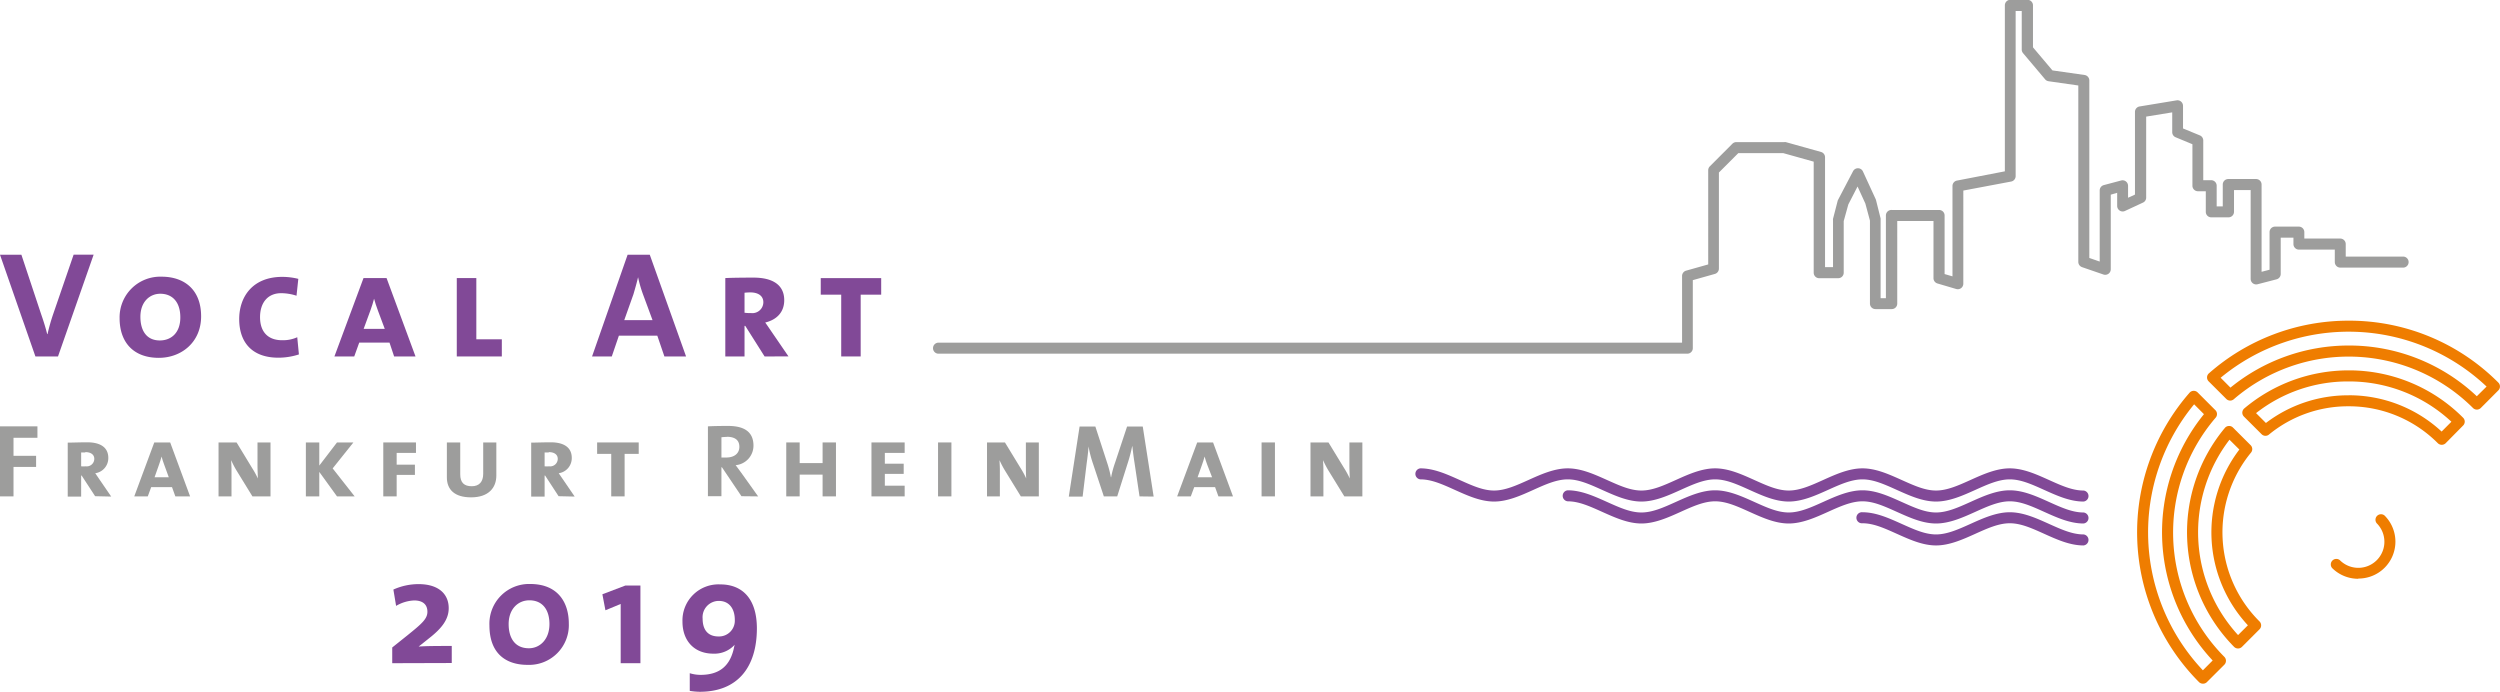 <svg xmlns="http://www.w3.org/2000/svg" viewBox="0 0 542.22 150.04"><defs><style>.cls-1{fill:#9d9d9c;}.cls-2{fill:#814997;}.cls-3{fill:#ef7d00;}</style></defs><title>BEL_Logo_VocalArt2019_breit_4c</title><g id="Text"><polygon class="cls-1" points="2.93 94.95 2.93 98.86 7.83 98.86 7.83 101.27 2.93 101.27 2.93 107.66 0 107.66 0 92.47 8.12 92.47 8.12 94.95 2.93 94.95"/><path class="cls-1" d="M42.16,111c-.31,0-.6,0-.87,0v3a7.55,7.55,0,0,0,1,0,1.64,1.64,0,0,0,1.85-1.62c0-.92-.74-1.46-1.94-1.46m2.12,9.56L41.4,116h-.11v4.56H38.38v-11.7c.95,0,2.73-.07,4.21-.07,2.88,0,4.59,1.11,4.59,3.38a3.31,3.31,0,0,1-2.83,3.33l.87,1.28,2.59,3.78Z" transform="translate(-23.69 -12.86)"/><path class="cls-1" d="M59.29,113.61c-.2-.54-.43-1.21-.56-1.73h0c-.14.52-.32,1.13-.52,1.67l-1,2.83H60.3Zm2.43,6.91-.72-2H56.48l-.74,2H52.81l4.34-11.7H60.6l4.32,11.7Z" transform="translate(-23.69 -12.86)"/><path class="cls-1" d="M78.44,120.52l-3.51-5.71a19.74,19.74,0,0,1-1.1-2.14h0c0,.56.07,1.15.07,2.07v5.78H71.09v-11.7H75l3.39,5.58a17.65,17.65,0,0,1,1.22,2.23h0c0-.7-.07-1.67-.07-2.88l0-4.93h2.82v11.7Z" transform="translate(-23.69 -12.86)"/><polygon class="cls-1" points="73.09 107.66 69.25 102.35 69.25 107.66 66.34 107.66 66.34 95.96 69.25 95.96 69.25 100.98 73.09 95.96 76.65 95.96 72.15 101.59 76.92 107.66 73.09 107.66"/><polygon class="cls-1" points="86.03 98.23 86.03 100.78 89.99 100.78 89.99 103 86.03 103 86.03 107.66 83.13 107.66 83.13 95.96 90.22 95.96 90.22 98.23 86.03 98.23"/><path class="cls-1" d="M125.85,120.73c-3.55,0-5.24-1.67-5.24-4.33v-7.58h2.9v6.93c0,1.8.86,2.57,2.5,2.57s2.48-1,2.48-2.68v-6.82h2.85V116c0,2.61-1.64,4.73-5.49,4.73" transform="translate(-23.69 -12.86)"/><path class="cls-1" d="M142.69,111c-.32,0-.61,0-.88,0v3a7.55,7.55,0,0,0,1,0,1.64,1.64,0,0,0,1.85-1.62c0-.92-.74-1.46-1.93-1.46m2.11,9.56L141.92,116h-.11v4.56H138.9v-11.7c.95,0,2.73-.07,4.21-.07,2.88,0,4.59,1.11,4.59,3.38a3.31,3.31,0,0,1-2.83,3.33l.88,1.28,2.58,3.78Z" transform="translate(-23.69 -12.86)"/><polygon class="cls-1" points="135.47 98.44 135.47 107.66 132.57 107.66 132.57 98.44 129.51 98.44 129.51 95.96 138.53 95.96 138.53 98.44 135.47 98.44"/><path class="cls-1" d="M181.3,107.63a7.47,7.47,0,0,0-1.14.07v4.39c.2,0,.6,0,1.05,0,1.76,0,2.84-.9,2.84-2.32s-.9-2.18-2.75-2.18m3.2,12.89-4.23-6.28h-.11v6.28h-2.93V105.33c1.19-.06,2.61-.09,4.37-.09,3.35,0,5.51,1.17,5.51,4.28a4.25,4.25,0,0,1-3.87,4.23c.43.56.85,1.15,1.23,1.66l3.65,5.11Z" transform="translate(-23.69 -12.86)"/><polygon class="cls-1" points="178.41 107.66 178.41 102.94 173.44 102.94 173.44 107.66 170.53 107.66 170.53 95.96 173.44 95.96 173.44 100.44 178.41 100.44 178.41 95.96 181.31 95.96 181.31 107.66 178.41 107.66"/><polygon class="cls-1" points="189.01 107.66 189.01 95.96 196.21 95.96 196.21 98.23 191.91 98.23 191.91 100.57 196 100.57 196 102.78 191.91 102.78 191.91 105.34 196.21 105.34 196.21 107.66 189.01 107.66"/><rect class="cls-1" x="203.45" y="95.96" width="2.9" height="11.7"/><path class="cls-1" d="M245.1,120.52l-3.51-5.71a19.85,19.85,0,0,1-1.11-2.14h0c0,.56.07,1.15.07,2.07v5.78h-2.79v-11.7h3.89l3.4,5.58a17.6,17.6,0,0,1,1.21,2.23h0c-.05-.7-.07-1.67-.07-2.88l0-4.93H249v11.7Z" transform="translate(-23.69 -12.86)"/><path class="cls-1" d="M270.84,120.52l-1.08-7.24c-.23-1.44-.36-2.57-.47-3.63h-.05a32.37,32.37,0,0,1-.83,3.24L266,120.52h-2.9l-2.32-7a25,25,0,0,1-1-3.83h0c-.09,1.35-.25,2.55-.43,3.87l-.85,7h-3l2.34-15.19h3.42l2.54,7.81a23.55,23.55,0,0,1,.83,3.2h.05a21.22,21.22,0,0,1,.85-3.15l2.61-7.86h3.4l2.36,15.19Z" transform="translate(-23.69 -12.86)"/><path class="cls-1" d="M285.51,113.61c-.2-.54-.42-1.21-.56-1.73h0c-.14.52-.32,1.13-.52,1.67l-1,2.83h3.15Zm2.44,6.91-.72-2H282.7l-.74,2H279l4.35-11.7h3.44l4.32,11.7Z" transform="translate(-23.69 -12.86)"/><rect class="cls-1" x="273.62" y="95.96" width="2.9" height="11.7"/><path class="cls-1" d="M315.26,120.52l-3.51-5.71a19.74,19.74,0,0,1-1.1-2.14h0c0,.56.07,1.15.07,2.07v5.78h-2.8v-11.7h3.9l3.4,5.58a17.6,17.6,0,0,1,1.21,2.23h0c0-.7-.07-1.67-.07-2.88l0-4.93h2.81v11.7Z" transform="translate(-23.69 -12.86)"/><path class="cls-2" d="M36.27,90.17h-4.9L23.69,68.11h4.64L32.61,81c.43,1.24.92,2.71,1.31,4.32H34a41.29,41.29,0,0,1,1.31-4.58l4.35-12.65H44Z" transform="translate(-23.69 -12.86)"/><path class="cls-2" d="M58.13,90.47c-5.56,0-8.5-3.43-8.5-8.6a8.82,8.82,0,0,1,9.12-9c4.84,0,8.56,2.75,8.56,8.6C67.31,87.07,63.06,90.47,58.13,90.47Zm.32-13.9c-2.28,0-4.31,1.74-4.31,5,0,3,1.34,5.13,4.21,5.13,2.39,0,4.45-1.57,4.45-5S61,76.57,58.45,76.57Z" transform="translate(-23.69 -12.86)"/><path class="cls-2" d="M84.07,90.44c-5.65,0-8.5-3.27-8.5-8.37,0-4.81,2.88-9.16,9.35-9.16a14.58,14.58,0,0,1,3.47.43L88,77a10.67,10.67,0,0,0-3.34-.55c-2.91,0-4.57,2.09-4.57,5.2,0,3.3,1.83,5,4.77,5A7.48,7.48,0,0,0,88.16,86l.36,3.73A14.5,14.5,0,0,1,84.07,90.44Z" transform="translate(-23.69 -12.86)"/><path class="cls-2" d="M109.17,90.17l-1-3h-6.57l-1.08,3H96.22l6.31-17h5l6.28,17Zm-3.53-10c-.3-.79-.62-1.77-.82-2.52h0c-.2.75-.46,1.64-.75,2.42l-1.51,4.12h4.58Z" transform="translate(-23.69 -12.86)"/><path class="cls-2" d="M122.76,90.17v-17H127V86.45h5.53v3.72Z" transform="translate(-23.69 -12.86)"/><path class="cls-2" d="M167.79,90.17l-1.54-4.51h-8.33l-1.54,4.51H152.1l7.71-22.06h4.81l7.87,22.06Zm-4.71-13.66a27.76,27.76,0,0,1-1-3.53h0c-.26,1.14-.63,2.42-1,3.69l-2,5.63h6.14Z" transform="translate(-23.69 -12.86)"/><path class="cls-2" d="M189.52,90.17l-4.19-6.63h-.16v6.63H181v-17c1.37-.07,4-.1,6.11-.1,4.19,0,6.67,1.6,6.67,4.9,0,2.62-1.66,4.25-4.12,4.84.33.46.79,1.14,1.28,1.86l3.76,5.49Zm-3.08-13.89a12.3,12.3,0,0,0-1.27.07v4.34a9.18,9.18,0,0,0,1.4.07,2.38,2.38,0,0,0,2.68-2.35C189.25,77.07,188.18,76.28,186.44,76.28Z" transform="translate(-23.69 -12.86)"/><path class="cls-2" d="M210.36,76.77v13.4h-4.22V76.77H201.7V73.18h13.11v3.59Z" transform="translate(-23.69 -12.86)"/></g><g id="Line_Art" data-name="Line Art"><path class="cls-1" d="M389.71,89.57H227.14a1.2,1.2,0,0,1,0-2.39H388.51V72.72a1.21,1.21,0,0,1,.88-1.16l4.79-1.35V49.78a1.21,1.21,0,0,1,.35-.84l4.9-4.91a1.23,1.23,0,0,1,.85-.35h10.4a1.12,1.12,0,0,1,.32,0l7.65,2.14a1.19,1.19,0,0,1,.87,1.15V70.8h1.73V60.63a1.1,1.1,0,0,1,0-.31l1-3.87a.85.85,0,0,1,.09-.24L425.59,50a1.21,1.21,0,0,1,1.09-.65,1.19,1.19,0,0,1,1.06.7l2.76,6a1.46,1.46,0,0,1,.07.19l1,4a1.54,1.54,0,0,1,0,.3v17h1.15V59.6A1.19,1.19,0,0,1,434,58.4h10.26a1.19,1.19,0,0,1,1.19,1.2V72.3l1.71.5V53.19a1.19,1.19,0,0,1,1-1.17l10.36-2v-36a1.19,1.19,0,0,1,1.19-1.2h3.71a1.2,1.2,0,0,1,1.2,1.2v9.11l4.22,5,7,1a1.2,1.2,0,0,1,1,1.19V68.81l2.25.78V54.17A1.2,1.2,0,0,1,480,53L483.76,52a1.18,1.18,0,0,1,1,.2,1.2,1.2,0,0,1,.48,1v2.55l1.5-.69V37.13a1.19,1.19,0,0,1,1-1.18l8-1.32a1.19,1.19,0,0,1,1,.27,1.22,1.22,0,0,1,.42.91v4.91l3.64,1.5a1.19,1.19,0,0,1,.75,1.1v8.62h1.71a1.2,1.2,0,0,1,1.2,1.2v4.49h1.32V52.88A1.19,1.19,0,0,1,507,51.69h6a1.19,1.19,0,0,1,1.2,1.19V71.81l1.73-.45V63.21a1.19,1.19,0,0,1,1.19-1.2h5.16a1.19,1.19,0,0,1,1.19,1.2V64.6h7.78a1.19,1.19,0,0,1,1.2,1.19v2.72H545a1.2,1.2,0,0,1,0,2.39H531.28a1.2,1.2,0,0,1-1.2-1.2V67h-7.77a1.2,1.2,0,0,1-1.2-1.2V64.41h-2.76v7.87a1.2,1.2,0,0,1-.9,1.16l-4.12,1.07a1.2,1.2,0,0,1-1.5-1.16V54.08h-3.61v4.74A1.2,1.2,0,0,1,507,60h-3.71a1.19,1.19,0,0,1-1.19-1.2V54.34H500.4a1.2,1.2,0,0,1-1.2-1.2v-9l-3.64-1.51a1.18,1.18,0,0,1-.74-1.1v-4.3l-5.65.92V55.72a1.18,1.18,0,0,1-.69,1.08l-3.9,1.81a1.16,1.16,0,0,1-1.14-.07,1.19,1.19,0,0,1-.56-1V54.68l-1.39.4V71.27a1.2,1.2,0,0,1-1.58,1.13l-4.65-1.6a1.21,1.21,0,0,1-.81-1.13V31.4L468,30.48a1.19,1.19,0,0,1-.75-.42l-4.79-5.68a1.2,1.2,0,0,1-.28-.77V15.25h-1.32V51.06a1.2,1.2,0,0,1-1,1.18l-10.35,1.95V74.41A1.2,1.2,0,0,1,448,75.55l-4.1-1.21a1.2,1.2,0,0,1-.86-1.15V60.79h-7.86V78.71A1.19,1.19,0,0,1,434,79.9h-3.54a1.19,1.19,0,0,1-1.2-1.19v-18l-1-3.71-1.69-3.69-2,3.89-1,3.61V72a1.19,1.19,0,0,1-1.19,1.2h-4.13a1.19,1.19,0,0,1-1.19-1.2V47.92l-6.61-1.85h-9.74l-4.21,4.21V71.12a1.2,1.2,0,0,1-.87,1.15l-4.79,1.35V88.38A1.19,1.19,0,0,1,389.71,89.57Z" transform="translate(-23.69 -12.86)"/><path class="cls-2" d="M475.57,131.16c-2.93,0-5.76-1.28-8.49-2.51s-5.09-2.3-7.5-2.3-4.88,1.12-7.5,2.3-5.56,2.51-8.48,2.51-5.74-1.28-8.48-2.51-5.09-2.3-7.49-2.3a1.2,1.2,0,1,1,0-2.39c2.92,0,5.74,1.28,8.48,2.51s5.09,2.3,7.49,2.3,4.88-1.12,7.5-2.3,5.56-2.51,8.48-2.51,5.75,1.28,8.48,2.51,5.1,2.3,7.51,2.3a1.2,1.2,0,0,1,0,2.39Zm0-4.76c-2.93,0-5.76-1.28-8.49-2.51s-5.09-2.3-7.5-2.3-4.88,1.12-7.5,2.3-5.56,2.51-8.48,2.51-5.74-1.28-8.48-2.51-5.09-2.3-7.49-2.3-4.88,1.12-7.5,2.3-5.56,2.51-8.48,2.51-5.75-1.28-8.48-2.51-5.09-2.3-7.5-2.3-4.88,1.12-7.5,2.3-5.56,2.51-8.47,2.51-5.75-1.28-8.49-2.51-5.09-2.3-7.5-2.3a1.2,1.2,0,0,1,0-2.39c2.92,0,5.75,1.28,8.49,2.51s5.09,2.3,7.5,2.3,4.87-1.12,7.49-2.3,5.56-2.51,8.48-2.51,5.75,1.28,8.48,2.51,5.09,2.3,7.5,2.3,4.88-1.12,7.5-2.3,5.56-2.51,8.48-2.51,5.74,1.28,8.48,2.51,5.09,2.3,7.49,2.3,4.88-1.12,7.5-2.3,5.56-2.51,8.48-2.51,5.75,1.28,8.48,2.51,5.1,2.3,7.51,2.3a1.2,1.2,0,0,1,0,2.39Zm0-4.76c-2.93,0-5.76-1.28-8.49-2.51s-5.09-2.3-7.5-2.3-4.88,1.12-7.5,2.3-5.56,2.51-8.48,2.51-5.74-1.28-8.48-2.51-5.09-2.3-7.49-2.3-4.88,1.12-7.5,2.3-5.56,2.51-8.48,2.51-5.75-1.28-8.48-2.51-5.09-2.3-7.5-2.3-4.88,1.12-7.5,2.3-5.56,2.51-8.47,2.51-5.75-1.28-8.49-2.51-5.09-2.3-7.5-2.3-4.88,1.12-7.5,2.3-5.55,2.51-8.47,2.51-5.75-1.28-8.48-2.51-5.09-2.3-7.5-2.3a1.2,1.2,0,0,1,0-2.39c2.92,0,5.75,1.28,8.49,2.51s5.09,2.3,7.49,2.3,4.87-1.12,7.49-2.3,5.56-2.51,8.48-2.51,5.75,1.28,8.49,2.51,5.09,2.3,7.5,2.3,4.87-1.12,7.49-2.3,5.56-2.51,8.48-2.51,5.75,1.28,8.48,2.51,5.09,2.3,7.5,2.3,4.88-1.12,7.5-2.3,5.56-2.51,8.48-2.51,5.74,1.28,8.48,2.51,5.09,2.3,7.49,2.3,4.88-1.12,7.5-2.3,5.56-2.51,8.48-2.51,5.75,1.28,8.48,2.51,5.1,2.3,7.51,2.3a1.2,1.2,0,0,1,0,2.39Z" transform="translate(-23.69 -12.86)"/><path class="cls-3" d="M535.15,138.39a8,8,0,0,1-5.66-2.34,1.2,1.2,0,0,1,1.69-1.69,5.62,5.62,0,0,0,8-8,1.2,1.2,0,0,1,1.69-1.69,8,8,0,0,1-5.67,13.67Z" transform="translate(-23.69 -12.86)"/><path class="cls-3" d="M509.09,153.51h0a1.23,1.23,0,0,1-.85-.35,35.34,35.34,0,0,1-2-47.49,1.17,1.17,0,0,1,.87-.42,1.15,1.15,0,0,1,.89.35l3.83,3.82a1.2,1.2,0,0,1,.08,1.6,27.25,27.25,0,0,0,1.85,36.63,1.21,1.21,0,0,1,0,1.69l-3.82,3.82A1.21,1.21,0,0,1,509.09,153.51Zm-1.85-45.28a33,33,0,0,0,1.86,42.37l2.13-2.12a29.63,29.63,0,0,1-1.85-38.12Z" transform="translate(-23.69 -12.86)"/><path class="cls-3" d="M553.26,109.33a1.2,1.2,0,0,1-.84-.35,27.18,27.18,0,0,0-19.34-8h0a27,27,0,0,0-17.28,6.13,1.18,1.18,0,0,1-1.6-.08l-3.83-3.82a1.2,1.2,0,0,1-.35-.9,1.25,1.25,0,0,1,.42-.86,35.1,35.1,0,0,1,22.64-8.26h0a34.88,34.88,0,0,1,24.83,10.27,1.19,1.19,0,0,1,0,1.69L554.11,109A1.2,1.2,0,0,1,553.26,109.33ZM533.08,98.59a29.53,29.53,0,0,1,20.17,7.87l2.12-2.13a32.51,32.51,0,0,0-22.28-8.74h0A32.25,32.25,0,0,0,513,102.46l2.14,2.14a29.35,29.35,0,0,1,17.94-6Z" transform="translate(-23.69 -12.86)"/><path class="cls-3" d="M501.46,161.14a1.2,1.2,0,0,1-.85-.36,46,46,0,0,1-2-62.78,1.21,1.21,0,0,1,1.75,0l3.82,3.82a1.2,1.2,0,0,1,.06,1.63,38.25,38.25,0,0,0,1.89,51.88,1.21,1.21,0,0,1,0,1.69l-3.82,3.81A1.17,1.17,0,0,1,501.46,161.14Zm-1.89-60.59a43.61,43.61,0,0,0,1.9,57.69l2.12-2.13a40.67,40.67,0,0,1-1.89-53.42Z" transform="translate(-23.69 -12.86)"/><path class="cls-3" d="M560.89,101.7h0a1.21,1.21,0,0,1-.84-.35,38.18,38.18,0,0,0-51.88-1.9,1.18,1.18,0,0,1-1.62-.06l-3.83-3.82a1.2,1.2,0,0,1-.35-.88,1.18,1.18,0,0,1,.41-.86,45.8,45.8,0,0,1,30.3-11.42h0a45.61,45.61,0,0,1,32.47,13.43,1.19,1.19,0,0,1,0,1.69l-3.81,3.82A1.23,1.23,0,0,1,560.89,101.7ZM533.08,87.8a40.31,40.31,0,0,1,27.8,11L563,96.7a43.56,43.56,0,0,0-57.68-1.91l2.13,2.14A40.54,40.54,0,0,1,533.08,87.8Z" transform="translate(-23.69 -12.86)"/></g><g id="Jahreszahl"><path class="cls-2" d="M108.76,156.7v-3.41L112,150.7c3.08-2.49,4.39-3.57,4.39-5.15s-1-2.46-2.89-2.46a8.38,8.38,0,0,0-3.9,1.18l-.59-3.54a13.22,13.22,0,0,1,5.48-1.18c4.26,0,6.52,2.1,6.52,5.22,0,2.42-1.51,4.36-4.13,6.42l-2.39,1.9,0,0c1.77-.13,4.32-.13,7.18-.13v3.7Z" transform="translate(-23.69 -12.86)"/><path class="cls-2" d="M138.11,157.06c-4.56,0-8.27-2.33-8.27-8.59a8.61,8.61,0,0,1,8.82-8.95c6.2,0,8.4,4.2,8.4,8.59A8.62,8.62,0,0,1,138.11,157.06Zm.39-14c-2.46,0-4.49,1.9-4.49,5.15,0,3,1.34,5.25,4.39,5.25,2.4,0,4.46-1.94,4.46-5.25C142.86,145.19,141.42,143.06,138.5,143.06Z" transform="translate(-23.69 -12.86)"/><path class="cls-2" d="M158.31,156.7V143.85L155,145.22l-.66-3.47,5-1.9h3.25V156.7Z" transform="translate(-23.69 -12.86)"/><path class="cls-2" d="M175.45,162.9a14.08,14.08,0,0,1-2.16-.2v-3.83a8,8,0,0,0,2.33.36c3.87,0,6.16-1.71,7.11-5.25.1-.36.2-.92.3-1.28l0,0a5.91,5.91,0,0,1-4.63,1.93c-4.13,0-6.69-2.78-6.69-6.95a7.82,7.82,0,0,1,8.2-8.07c4.63,0,7.94,2.92,7.94,9.58C187.82,157.65,183.62,162.9,175.45,162.9Zm4.14-19.71a3.53,3.53,0,0,0-3.51,3.84c0,2.46,1.18,3.87,3.44,3.87a3.42,3.42,0,0,0,3.54-3.61C183.06,144.93,181.88,143.19,179.59,143.19Z" transform="translate(-23.69 -12.86)"/></g></svg>